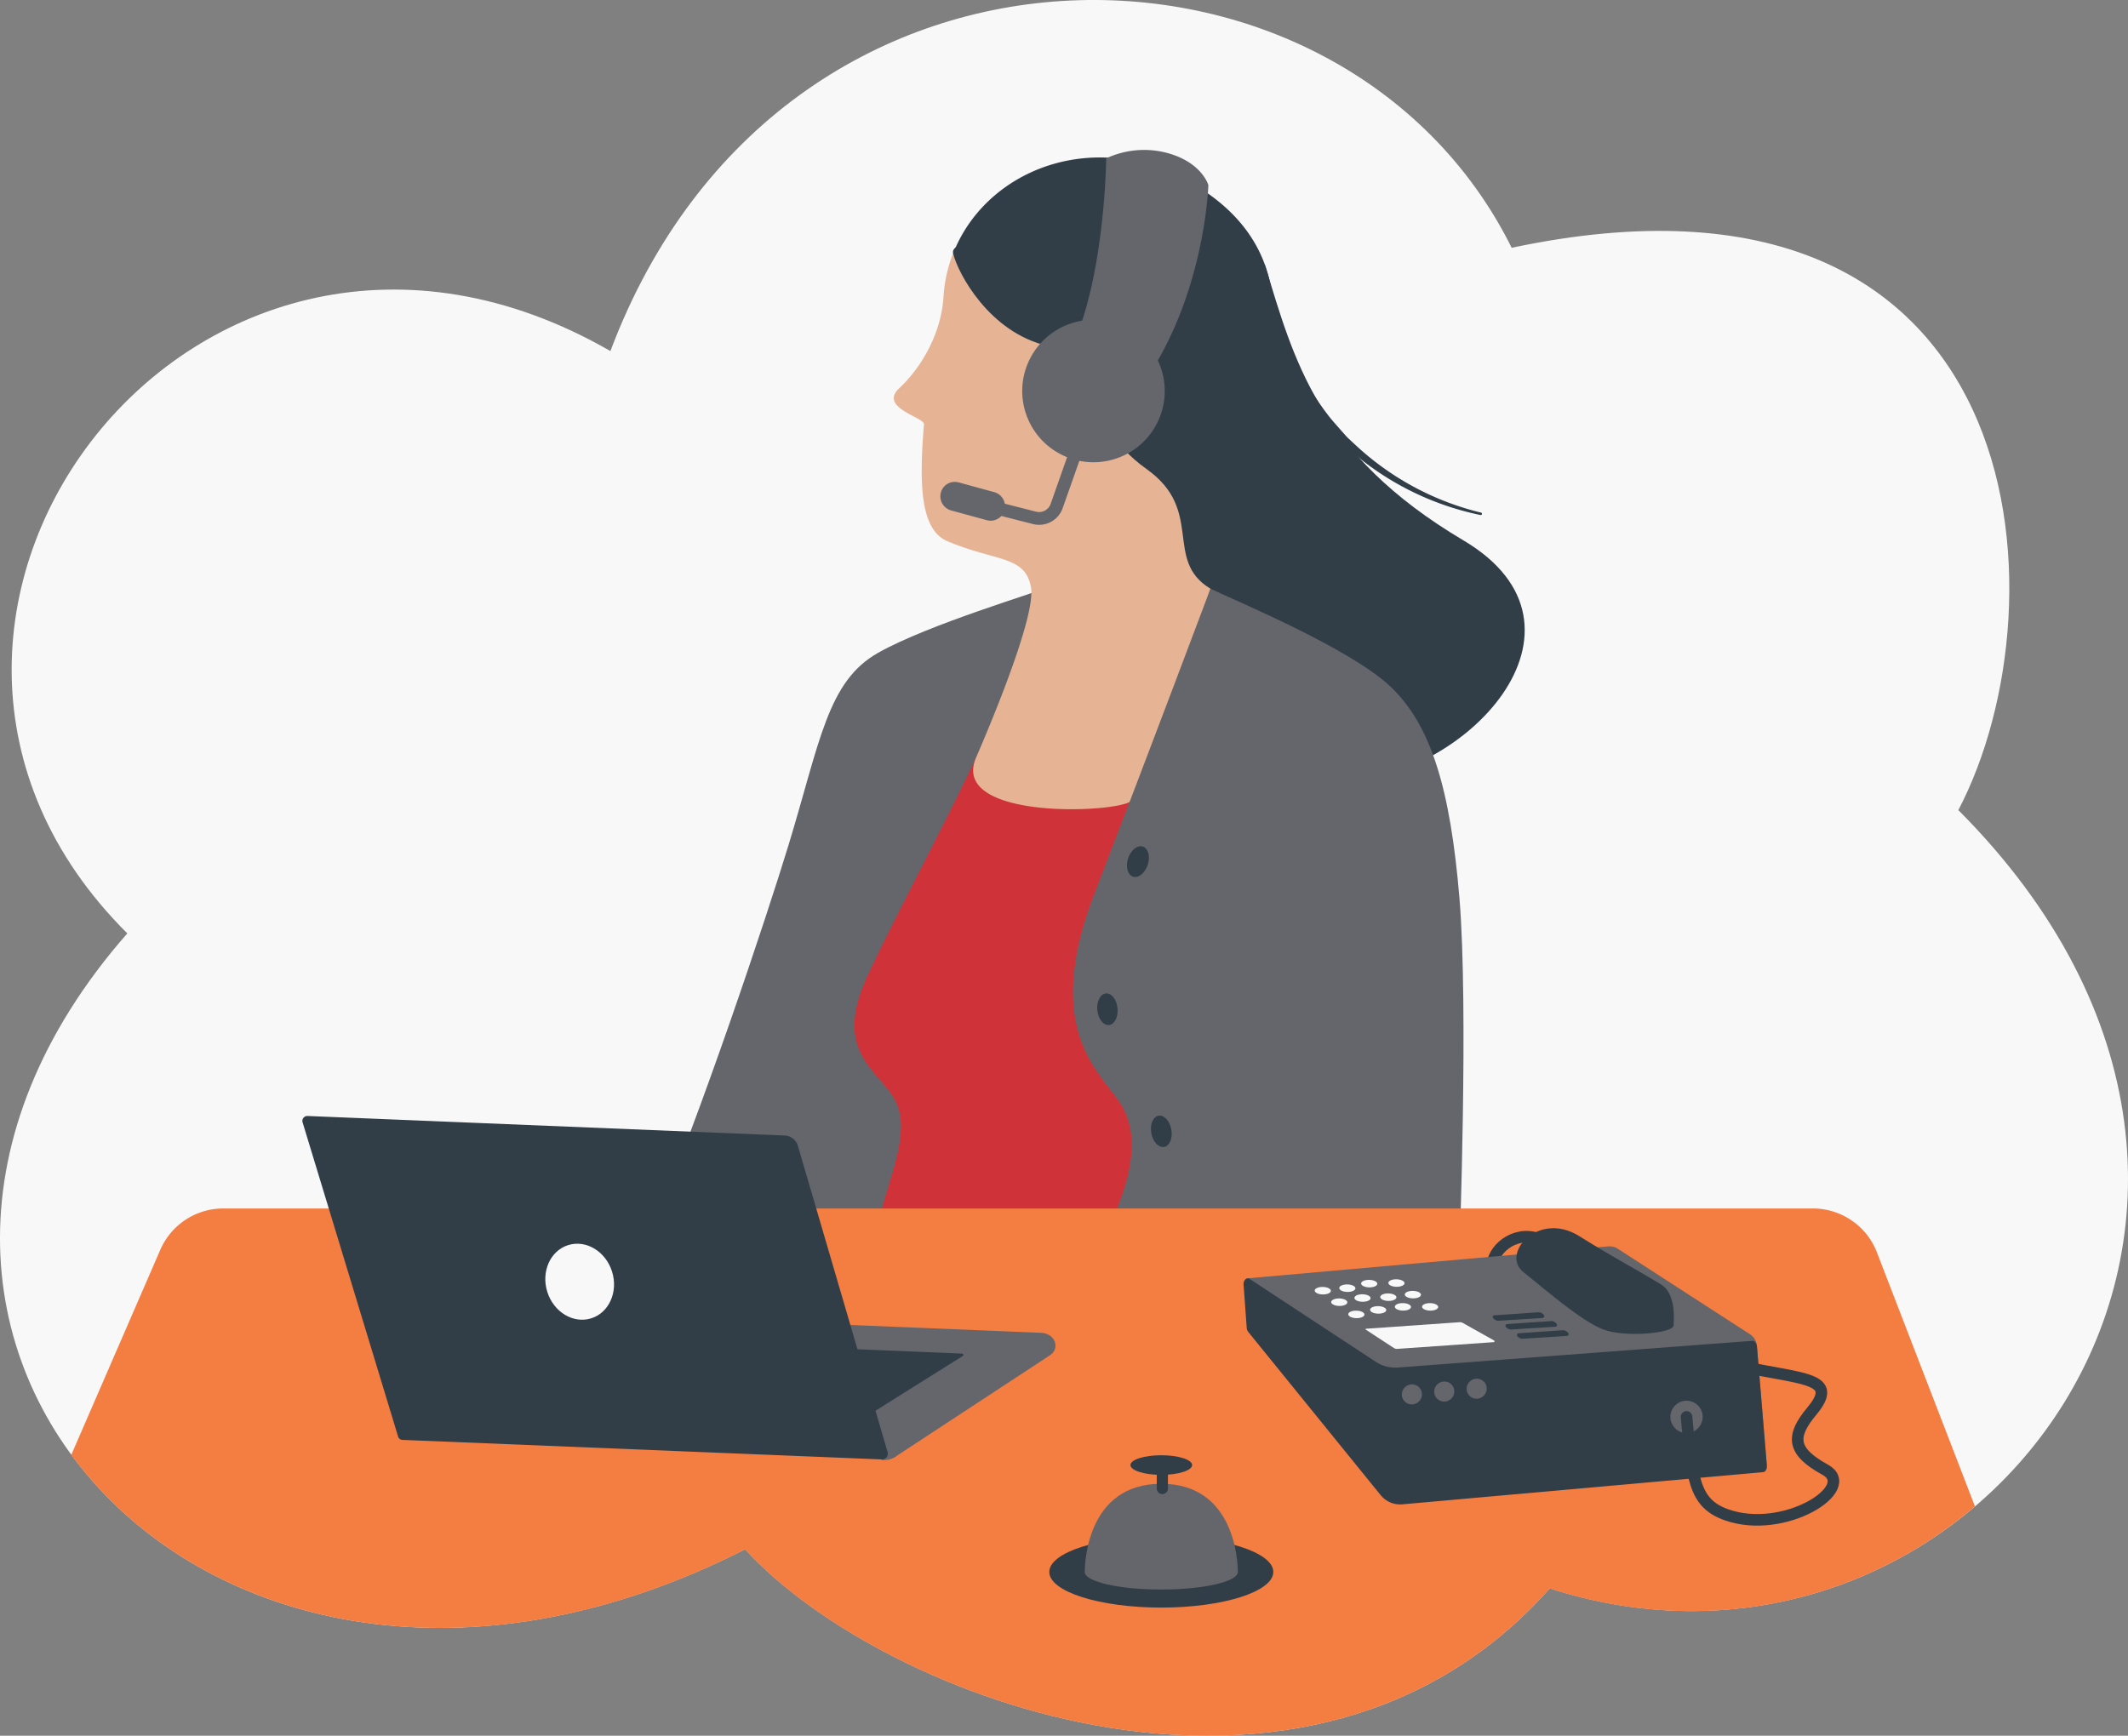 <svg id="Illustrations" xmlns="http://www.w3.org/2000/svg" width="544.36" height="444.13" viewBox="0 0 544.36 444.13"><rect x="0" y="0" width="544.36" height="444.13" fill="#808080" stroke="none"/><defs><style>.cls-1{fill:#f8f8f8;}.cls-2{fill:#cf3339;}.cls-3{fill:#64666b;}.cls-4{fill:#313e48;}.cls-5{fill:#e6b394;}.cls-6{fill:#f47d41;}.cls-7{fill:none;stroke:#313e48;stroke-linecap:round;stroke-miterlimit:10;stroke-width:2.96px;}</style></defs><path class="cls-1" d="M235.13,304.28C154.5,224.06,253,94.45,358.71,155.28,402.47,38.9,545.91,41.61,589.26,128.85,723,100.49,731.64,219.16,703.52,272.73,806.44,376,707.93,506.94,599,471.86c-61.59,69.45-170.18,28.94-205.84-10C257,531.18,144.78,407.2,235.13,304.28Z" transform="translate(-202.56 -65.45)"/><polygon class="cls-2" points="240.19 179.66 317.67 191.56 305.22 319.69 205.59 316.09 213.06 246.08 240.19 179.66"/><path class="cls-3" d="M469.45,216.08c-1,.76-29.27,9.07-42.24,16.39S412.39,255,404.27,281.69c-5.8,19-22.41,68.86-36,101S399,402.58,410.37,394s14.39-6.64,17.43-18,7.92-22.14,3.41-29.61-15.59-12.18-6.73-31.28,26.84-51.46,33.54-69.17S469.45,216.08,469.45,216.08Z" transform="translate(-202.56 -65.45)"/><path class="cls-4" d="M526.14,133.25c7.32,23.89,13.4,48.33,50.76,70.46s.56,61.76-32.89,62S476.93,170,476.93,170Z" transform="translate(-202.56 -65.45)"/><path class="cls-5" d="M512.15,204.79s9.38-37.21-6-60.16c-15.52-23.16-55.21-25.92-59.73-14.48a36.6,36.6,0,0,0-2.51,11.31c-.58,9.16-5.48,17.88-11.33,23.34-5.33,5,6.48,7.41,6.34,9.2-1.18,14.71-1.15,26.92,6,29.93,12.48,5.27,19.92,3.61,21.38,11.82s-13.59,42.45-14.1,43.66c-6.56,15.76,35.08,14.18,39.62,11.09,3.4-2.32,20.41-54.42,20.41-54.42Z" transform="translate(-202.56 -65.45)"/><path class="cls-4" d="M446.38,130.3c5.75-.12,12.11.87,17.63,4.43,14.39,9.29,6.73,18.75,16.33,28.47,9.06,9.16,16.11,5.27,20.31,18.51s3.42,18.7,11.5,23.08a30.4,30.4,0,0,1,2.51-13c8-18.26,27.64-54.42-2.39-76.33C486.19,96.45,455.31,107.43,446.38,130.3Z" transform="translate(-202.56 -65.45)"/><path class="cls-3" d="M512.2,216.08c6.39,3.09,35.55,15.15,46,25s15.37,26.26,17.7,54.19,0,90.12,0,90.12-97.1,9.31-90.45-4.32,8.65-24.28,4.32-32.26-21.3-18.29-7.31-54.54S512.2,216.08,512.2,216.08Z" transform="translate(-202.56 -65.45)"/><path class="cls-3" d="M459.55,195.89h0a3.68,3.68,0,0,1-4.45,2.69h0l-9.15-2.5a3.76,3.76,0,0,1-2.73-4.53h0a3.67,3.67,0,0,1,4.44-2.69h.06l9.15,2.51A3.76,3.76,0,0,1,459.55,195.89Z" transform="translate(-202.56 -65.45)"/><path class="cls-3" d="M469,199.71a6.5,6.5,0,0,1-2.24-.18l-15.66-4a1.63,1.63,0,1,1,.81-3.16h0l15.66,4a3.14,3.14,0,0,0,3.76-2l9.3-26.41a1.63,1.63,0,0,1,3.08,1.08h0l-9.3,26.41A6.39,6.39,0,0,1,469,199.71Z" transform="translate(-202.56 -65.45)"/><path class="cls-4" d="M512.2,216.08c-12.09-7.3-1.45-20-16.28-30.57-18.27-13-10.24-28.16-25.25-31.53s-23.09-18.62-24.29-23.68,24.17-2.85,24.17-2.85l54.34,45.85,8.84,32.7Z" transform="translate(-202.56 -65.45)"/><path class="cls-3" d="M476.93,153.81c8.31-18.12,8.61-47.84,8.61-47.84a22.89,22.89,0,0,1,15.79-1.33c8.77,2.45,10.34,8.18,10.34,8.18s-.78,26.78-15.49,49S476.93,153.81,476.93,153.81Z" transform="translate(-202.56 -65.45)"/><circle class="cls-3" cx="482.28" cy="165.49" r="18.23" transform="translate(-80.31 461.1) rotate(-64.02)"/><ellipse class="cls-4" cx="493.65" cy="285.91" rx="4.05" ry="2.64" transform="translate(-134.17 600.71) rotate(-71.88)"/><ellipse class="cls-4" cx="485.85" cy="323.68" rx="2.6" ry="4.06" transform="translate(-231.97 -16.22) rotate(-5.63)"/><ellipse class="cls-4" cx="499.63" cy="354.93" rx="2.6" ry="4.06" transform="translate(-257.42 28.44) rotate(-10.18)"/><path class="cls-6" d="M393.15,461.9c35.66,38.9,144.25,79.41,205.84,10,41.2,13.26,80.9,2.78,108.78-21l-25.08-65a17.54,17.54,0,0,0-16.37-11.23H259.67a17.55,17.55,0,0,0-16.1,10.56L220.8,437.7C251.88,480,319,499.66,393.15,461.9Z" transform="translate(-202.56 -65.45)"/><ellipse class="cls-4" cx="297.07" cy="402.22" rx="28.65" ry="9.12"/><path class="cls-3" d="M519.21,467.67c0,2.49-8.77,4.5-19.58,4.5s-19.58-2-19.58-4.5.68-22.56,19.58-22.56S519.21,465.19,519.21,467.67Z" transform="translate(-202.56 -65.45)"/><ellipse class="cls-4" cx="297.07" cy="374.87" rx="7.89" ry="2.51"/><path class="cls-4" d="M498.46,438.42h2.87v7.9a1.43,1.43,0,0,1-1.43,1.43h0a1.43,1.43,0,0,1-1.43-1.43v-7.9Z" transform="translate(-202.56 -65.45)"/><path class="cls-7" d="M598.34,383.58c-6.19-4.14-12.74.1-13.86,4.58" transform="translate(-202.56 -65.45)"/><path class="cls-3" d="M652,410a3.89,3.89,0,0,0-1.88-3.21l-34-22a4.17,4.17,0,0,0-2.22-.42l-92.21,8.17,30.5,32.56,62.42-1.37,16.9-7.59,23,24.34Z" transform="translate(-202.56 -65.45)"/><path class="cls-4" d="M592.2,390.89c6.57,5.31,15,12.62,20.48,14.73s17.87,1,18-1c0-.72.82-8-3.1-10.43-7-4.31-10.69-6-21.09-12.48S586.41,386.21,592.2,390.89Z" transform="translate(-202.56 -65.45)"/><path class="cls-4" d="M584.93,402l11.14-.77a1.68,1.68,0,0,1,1,.3l.08.06c.64.44.6,1.06-.08,1.11l-11.22.7a1.57,1.57,0,0,1-1-.36h0C584.22,402.55,584.31,402,584.93,402Z" transform="translate(-202.56 -65.45)"/><path class="cls-4" d="M588.18,404.24l11.14-.76a1.68,1.68,0,0,1,1,.29l.08.06c.64.45.6,1.07-.07,1.11l-11.23.7a1.57,1.57,0,0,1-1-.36h0C587.48,404.84,587.56,404.28,588.18,404.24Z" transform="translate(-202.56 -65.45)"/><path class="cls-4" d="M591.14,406.59l11.14-.77a1.68,1.68,0,0,1,1,.3l.08.06c.64.44.59,1.06-.08,1.11L592,408a1.57,1.57,0,0,1-1-.36h0C590.43,407.19,590.52,406.63,591.14,406.59Z" transform="translate(-202.56 -65.45)"/><ellipse class="cls-1" cx="545.15" cy="398.65" rx="0.96" ry="2.07" transform="translate(-67.29 869.95) rotate(-88.81)"/><ellipse class="cls-1" cx="549.53" cy="401.77" rx="0.96" ry="2.07" transform="translate(-66.13 877.39) rotate(-88.81)"/><ellipse class="cls-1" cx="551.44" cy="398" rx="0.96" ry="2.07" transform="matrix(0.02, -1, 1, 0.02, -60.49, 875.61)"/><ellipse class="cls-1" cx="555.11" cy="400.62" rx="0.96" ry="2.07" transform="translate(-59.13 882.13) rotate(-88.85)"/><ellipse class="cls-1" cx="557.71" cy="397.36" rx="0.96" ry="2.07" transform="translate(-53.71 881.25) rotate(-88.81)"/><ellipse class="cls-1" cx="561.4" cy="399.98" rx="0.96" ry="2.07" transform="matrix(0.02, -1, 1, 0.02, -52.33, 887.79)"/><ellipse class="cls-1" cx="563.99" cy="396.71" rx="0.96" ry="2.07" transform="translate(-46.91 886.89) rotate(-88.81)"/><ellipse class="cls-1" cx="540.94" cy="395.7" rx="0.96" ry="2.07" transform="translate(-68.47 862.86) rotate(-88.81)"/><ellipse class="cls-1" cx="547.22" cy="395.06" rx="0.96" ry="2.07" transform="translate(-61.68 868.51) rotate(-88.81)"/><ellipse class="cls-1" cx="552.8" cy="393.89" rx="0.96" ry="2.07" transform="translate(-54.65 873.23) rotate(-88.85)"/><ellipse class="cls-1" cx="559.78" cy="393.75" rx="0.96" ry="2.07" transform="translate(-48.07 879.78) rotate(-88.81)"/><ellipse class="cls-1" cx="568.39" cy="399.85" rx="0.96" ry="2.07" transform="translate(-45.73 894.36) rotate(-88.81)"/><path class="cls-4" d="M522.13,392.63c-.78-.35-1.53.46-1.45,1.57l.8,11a1.82,1.82,0,0,0,.44,1.11L555.73,448a6.45,6.45,0,0,0,5.36,2.39l92.45-8.26c.63,0,1.08-.79,1-1.66L652,410c-.07-.86-.63-1.51-1.25-1.46l-90.58,6.83a9.11,9.11,0,0,1-5.67-1.47Z" transform="translate(-202.56 -65.45)"/><ellipse class="cls-3" cx="563.73" cy="422.23" rx="2.59" ry="2.56" transform="translate(-342.43 388.58) rotate(-39.42)"/><ellipse class="cls-3" cx="572.01" cy="421.51" rx="2.59" ry="2.56" transform="translate(-340.09 393.67) rotate(-39.42)"/><ellipse class="cls-3" cx="580.3" cy="420.78" rx="2.59" ry="2.56" transform="translate(-337.74 398.77) rotate(-39.42)"/><path class="cls-1" d="M552,405.71l7.09,4.64a1.56,1.56,0,0,0,.94.24l24.65-1.72a.23.23,0,0,0,.19-.26.27.27,0,0,0-.1-.16l-8-4.49a1.56,1.56,0,0,0-.85-.19L552,405.44a.14.14,0,0,0-.12.16h0a.11.11,0,0,0,.12.1Z" transform="translate(-202.56 -65.45)"/><circle class="cls-3" cx="431.43" cy="362.54" r="4.13"/><path class="cls-7" d="M648.43,415.15c15.58,3.32,24.76,2.79,17.59,11.4-5.36,6.42-5.13,10.26,3.42,14.95S659,458.29,644.22,453.05c-8.53-3-8.75-9.65-10.23-25.06" transform="translate(-202.56 -65.45)"/><path class="cls-3" d="M431.63,438.17l39.48-25.92c2.77-1.82,1.31-5.62-2.21-5.76L400,403.65l29.55,34.26A1.68,1.68,0,0,0,431.63,438.17Z" transform="translate(-202.56 -65.45)"/><path class="cls-4" d="M409.29,410.18l39.32,1.62c.39,0,.54.43.23.62L418,431.76Z" transform="translate(-202.56 -65.45)"/><path class="cls-3" d="M428,439a5.68,5.68,0,0,0,3.62-.78c.88-.57-.12-2.44-.12-2.44l-3.41,1Z" transform="translate(-202.56 -65.45)"/><path class="cls-4" d="M281.18,351l122.08,5a3.74,3.74,0,0,1,3.32,2.34l23,78.54a1.49,1.49,0,0,1-.87,1.91,1.53,1.53,0,0,1-.56.09l-122.66-5a1.19,1.19,0,0,1-1.06-.75L280,352.74a1.26,1.26,0,0,1,.69-1.64h0A1.27,1.27,0,0,1,281.18,351Z" transform="translate(-202.56 -65.45)"/><ellipse class="cls-1" cx="350.84" cy="393.41" rx="8.68" ry="9.82" transform="translate(-305.04 58.97) rotate(-17.59)"/><path class="cls-4" d="M530.41,148l1.47,4.35a31.36,31.36,0,0,0,1.62,4.3l1.92,4.17.49,1,.58,1,1.18,2a64.46,64.46,0,0,0,5.2,7.59c1,1.21,2,2.3,3,3.46.52.56,1,1.16,1.56,1.7l1.69,1.57a71.91,71.91,0,0,0,32.33,17.48h0a.31.31,0,0,1,.19.41.32.32,0,0,1-.32.21,73.21,73.21,0,0,1-33.52-16.67L546,179c-.58-.54-1.11-1.13-1.67-1.69-1.09-1.16-2.25-2.25-3.27-3.47a66.21,66.21,0,0,1-5.66-7.67l-1.29-2-.65-1-.54-1.07-2.15-4.27a33.41,33.41,0,0,1-1.85-4.41L527.28,149a1.62,1.62,0,0,1,1.2-1.95,1.6,1.6,0,0,1,1.8.8h0Z" transform="translate(-202.56 -65.45)"/></svg>